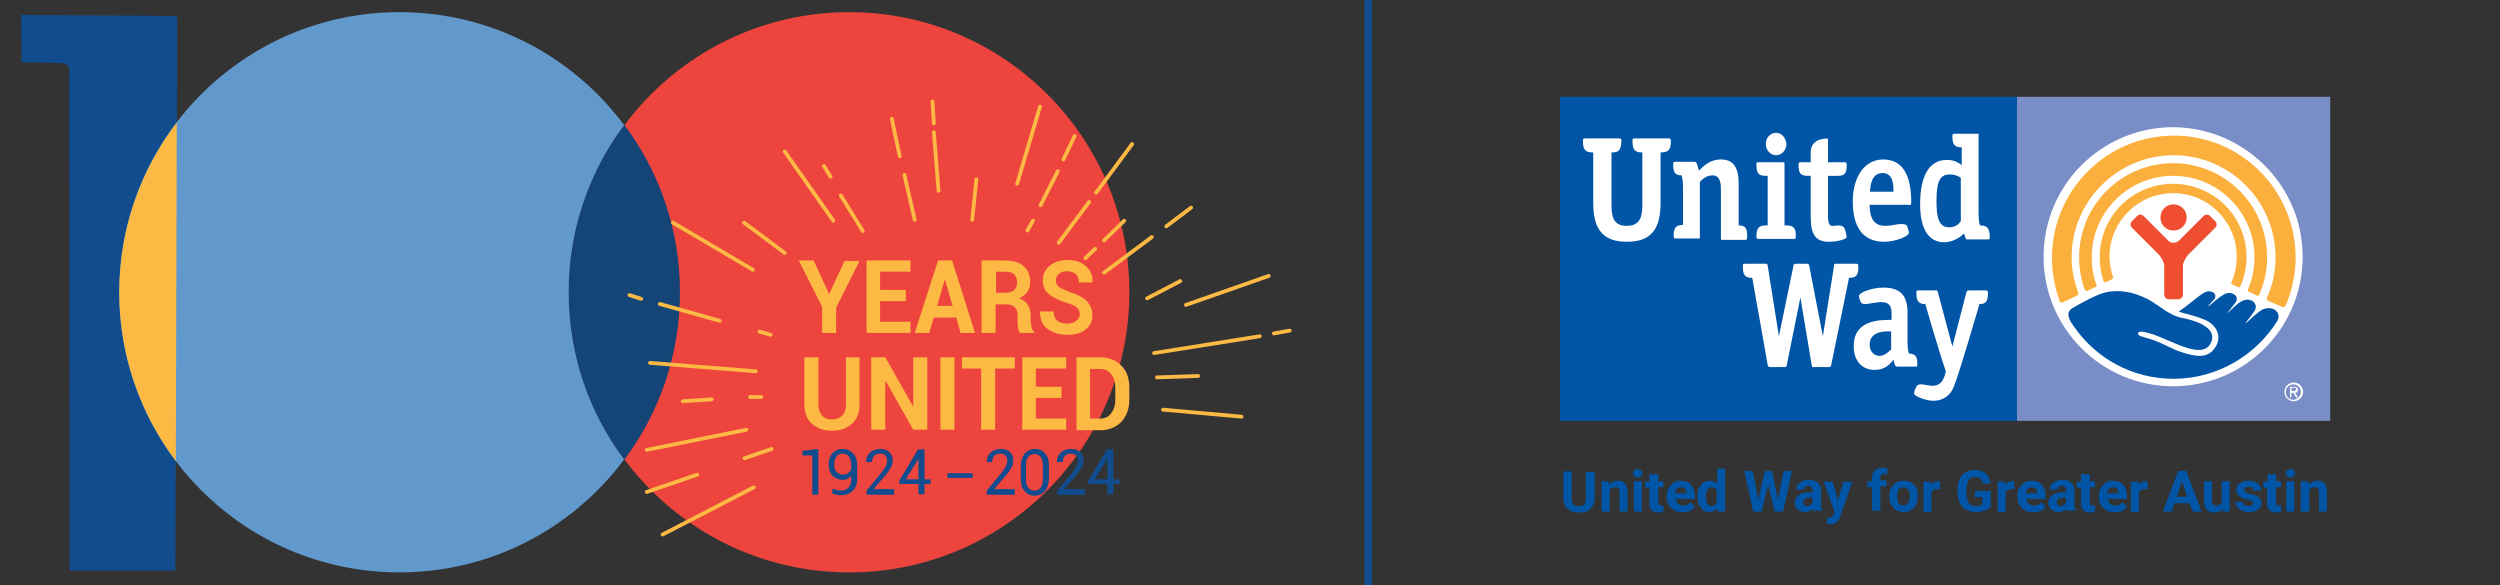 <?xml version="1.0" encoding="UTF-8"?>
<!-- Generator: Adobe Illustrator 28.1.0, SVG Export Plug-In . SVG Version: 6.00 Build 0)  -->
<svg xmlns="http://www.w3.org/2000/svg" xmlns:xlink="http://www.w3.org/1999/xlink" version="1.1" id="Layer_1" x="0px" y="0px" viewBox="0 0 534.6 125.2" style="enable-background:new 0 0 534.6 125.2;" xml:space="preserve">
<rect x="0" y="0" width="534.6" height="125.2" fill="#333333" stroke="none"/>
<style type="text/css">
	.st0{fill:none;stroke:#114C8F;stroke-width:1.633;stroke-linecap:round;stroke-miterlimit:10;}
	.st1{fill:none;}
	.st2{fill:#798DC6;}
	.st3{fill:#0055A6;}
	.st4{fill:#FFFFFF;}
	.st5{fill:#FBB03D;}
	.st6{fill:#EF4E31;}
	.st7{fill:#114C8F;}
	.st8{fill:#6199CC;}
	.st9{fill:#FCB944;}
	.st10{fill:#ED443E;}
	.st11{fill:#154577;}
	.st12{fill:none;stroke:#FCB944;stroke-width:0.817;stroke-linecap:round;stroke-miterlimit:10;}
</style>
<line class="st0" x1="292.6" y1="-1.6" x2="292.6" y2="126.3"></line>
<g>
	<rect x="324.9" y="12" class="st1" width="182" height="86.7"></rect>
	<rect x="431.3" y="20.7" class="st2" width="67" height="69.3"></rect>
	<rect x="333.6" y="20.7" class="st3" width="97.7" height="69.3"></rect>
	<path class="st4" d="M492.4,54.9c0,15.3-12.4,27.7-27.7,27.7c-15.3,0-27.7-12.4-27.7-27.7c0-15.3,12.4-27.7,27.7-27.7   C480,27.3,492.4,39.7,492.4,54.9"></path>
	<path class="st5" d="M450.4,60.3c0.3-0.1,0.9-0.4,1.2-0.6c0.3-0.2,0.3-0.3,0.2-0.6c-0.4-1.3-0.7-2.7-0.7-4.2   c0-7.5,6.1-13.6,13.6-13.6c7.5,0,13.6,6.1,13.6,13.6c0,1.9-0.4,3.8-1.1,5.4c-0.1,0.1-0.1,0.4,0.1,0.5c0.2,0.1,1,0.5,1.3,0.6   c0.2,0.1,0.4,0,0.5-0.2c0.8-1.9,1.3-4,1.3-6.2c0-8.7-7-15.7-15.7-15.7c-8.7,0-15.7,7-15.7,15.7c0,1.8,0.3,3.5,0.8,5.1   C450,60.3,450.1,60.5,450.4,60.3"></path>
	<path class="st5" d="M446.4,62.2c0.3-0.2,1.4-0.7,1.7-0.8c0.3-0.1,0.2-0.4,0.2-0.5c-0.7-1.8-1-3.8-1-5.9c0-9.6,7.8-17.4,17.4-17.4   c9.6,0,17.4,7.8,17.4,17.4c0,2.5-0.5,4.8-1.4,6.9c0,0.1-0.1,0.4,0.2,0.5c0.3,0.1,1.5,0.7,1.7,0.8c0.2,0.1,0.4,0.1,0.5-0.2   c1.1-2.4,1.7-5.1,1.7-8c0-11.1-9-20.1-20.1-20.1c-11.1,0-20.1,9-20.1,20.1c0,2.4,0.4,4.8,1.2,6.9C446,62.1,446.1,62.3,446.4,62.2"></path>
	<path class="st5" d="M441,64.7c0.4-0.2,2.7-1.3,3.2-1.5c0.4-0.2,0.2-0.5,0.2-0.7c-0.9-2.4-1.4-4.9-1.4-7.5c0-12,9.8-21.8,21.8-21.8   c12,0,21.8,9.8,21.8,21.8c0,3-0.6,5.9-1.8,8.6c-0.1,0.2-0.2,0.5,0.2,0.7c0.4,0.2,2.7,1.2,3,1.3c0.3,0.2,0.5,0.1,0.8-0.3   c1.3-3.1,2.1-6.6,2.1-10.2c0-14.4-11.7-26.1-26-26.1c-14.4,0-26.1,11.7-26.1,26.1c0,3.3,0.6,6.5,1.7,9.4   C440.5,64.5,440.6,64.8,441,64.7"></path>
	<path class="st6" d="M464.8,49.3c1.5,0,2.8-1.2,2.8-2.8c0-1.6-1.3-2.8-2.8-2.8c-1.6,0-2.8,1.2-2.8,2.8   C462,48.1,463.2,49.3,464.8,49.3"></path>
	<path class="st6" d="M465.8,64c0.5,0,1-0.4,1-1v-6.1c0-0.8,0.6-1.8,1.1-2.4l5.8-5.8c0.4-0.4,0.4-1,0-1.4l-1.1-1.1   c-0.4-0.4-1-0.4-1.4,0l-5.2,5.2c-0.4,0.3-0.6,0.5-1.2,0.5c-0.7,0-0.9-0.2-1.2-0.5l-5.2-5.2c-0.4-0.4-1-0.4-1.4,0l-1.1,1.1   c-0.4,0.4-0.4,1,0,1.4l5.8,5.8c0.5,0.6,1.1,1.6,1.1,2.4V63c0,0.5,0.4,1,1,1H465.8z"></path>
	<path class="st3" d="M484,66.1c-1,0.4-2.8,2.2-3.6,2.9l-0.2,0c0.3-0.3,1.5-1.9,1.9-2.5c1-1.6-0.9-3.2-2.9-2   c-0.8,0.4-2.1,1.8-2.7,2.3l-0.2,0.1c0.3-0.3,1.4-1.8,1.8-2.3c0.9-1.3-1-2.6-2.6-1.6c-1.2,0.7-2.1,1.6-3.1,2.4l-0.2,0   c0.3-0.3,0.9-1,1.2-1.3c1-1.1-0.4-2.3-1.9-1.6c-1.4,0.7-3.4,2.7-5.6,4.1c1,0.5,2.8,0.6,5.6,1.8c2.8,1.2,3.8,4,1.9,6.3   c-1.7,2.1-4.3,1.4-6.6,0.7c-2.6-0.8-3.5-1.7-6.7-2.8c-2.1-0.7-2.9-0.7-2.9-1.3c0-0.7,1.8-0.3,3.5,0.3c4.6,1.7,10.7,5.5,12.2,1.4   c1.2-3.2-4.1-4.6-6.2-5c-2.8-0.5-4.8-2.6-7.2-3.9c-3.7-2-6.6-2-8.7-1.7c-2.3,0.4-5.5,2.3-7.5,3.4c-1.4,0.8-1.3,2,0.1,3.9   C448.2,76.7,456,81,464.8,81c9.3,0,17.6-5,22.2-12.4C487.9,67,486.3,65.3,484,66.1"></path>
	<path class="st4" d="M409.3,84.1c0,0.7,2.7,1.6,4.1,1.6c1.4,0,3.4-0.5,4.4-3c1.1-2.6,5.5-17.7,5.5-17.7l0.5,0   c1-0.2,1.3-0.8,1.3-2.3c0-0.5-0.1-0.6-0.5-0.6h-3.6c-0.3,0-0.4,0.1-0.5,0.4l-3,11.6l-3.1-11.6c-0.1-0.4-0.1-0.4-0.5-0.4h-3.6   c-0.4,0-0.5,0-0.5,0.6c0,1.5,0.4,2.1,1.4,2.3l0.5,0c0,0,2.9,10.1,4.4,14.4l-0.2,0.8c-0.5,1.6-1.3,2.3-2.7,2.3   c-0.3,0-2.1-0.3-2.1-0.3c-1-0.1-1.3,0.3-1.4,0.7C409.4,83.4,409.3,84,409.3,84.1"></path>
	<path class="st4" d="M396.9,56.4h-4.3c-0.4,0-0.4,0-0.4,0.4l-2.4,15.1l-2.9-15c-0.1-0.4-0.1-0.5-0.6-0.5h-2c-0.7,0-0.8,0.1-0.8,0.5   l-3.1,15L378,56.8c-0.1-0.4-0.1-0.4-0.4-0.4h-4.4c-0.5,0-0.5,0-0.5,0.6c0,1.7,0.4,2.3,1.6,2.4l0.4,0L378,78   c0.1,0.4,0.2,0.5,0.6,0.5h2.9c0.5,0,0.5,0,0.6-0.5l2.9-14.4l2.4,14.4c0.1,0.5,0.1,0.5,0.6,0.5h3c0.4,0,0.5-0.1,0.6-0.5l3.8-18.6   l0.4,0c1.2-0.1,1.6-0.7,1.6-2.4C397.4,56.5,397.3,56.4,396.9,56.4"></path>
	<path class="st4" d="M404.3,74.8c-0.4,0.4-1.3,1.3-2.4,1.3c-1.2,0-2.1-1-2.1-2.4c0-3,3.6-2.9,4.6-2.8V74.8z M408.2,75.6   c-0.2-0.6-0.3-1.5-0.3-3v-5.8c0-3.7-1.6-5.3-5.2-5.3c-2.5,0-5.2,1.1-5.2,1.8c0,0.1,0.1,0.6,0.3,1.1c0.1,0.2,0.2,0.7,1.3,0.6   c0.4,0,2.3-0.4,3.1-0.4c2.1,0,2.3,1.2,2.3,2.6v1.2c-2.6,0-8.1,0-8.1,5.6c0,3.1,1.7,5.1,4.5,5.1c2.1,0,3.2-1.2,3.8-1.9l0.2-0.3   l0.1,0.4c0.1,0.7,0.3,1.1,0.8,1.1h3.7c0.5,0,0.5,0,0.5-0.6C410,76.2,409.6,75.7,408.2,75.6"></path>
	<path class="st4" d="M382,48.2l-0.4,0V35.1c0-0.3,0-0.4-0.3-0.4h-5.2c-0.5,0-0.5,0-0.5,0.6c0,1.8,0.5,2.3,2,2.3h0.4v10.6l-0.4,0   c-1.5,0-2,0.6-2,2.3c0,0.5,0.1,0.6,0.5,0.6h7.4c0.4,0,0.5,0,0.5-0.6C384.1,48.8,383.5,48.2,382,48.2"></path>
	<path class="st4" d="M379.8,28.4c-1.2,0-2.2,1-2.2,2.4c0,1.3,1,2.4,2.2,2.4c1.2,0,2.2-1.1,2.2-2.4C381.9,29.5,381,28.4,379.8,28.4"></path>
	<path class="st4" d="M355.1,32.6L355.1,32.6c1.7,0,2.2-0.6,2.2-2.4c0-0.5-0.1-0.6-0.5-0.6h-7.2c-0.4,0-0.5,0.1-0.5,0.3l0,0.3   c0,1.8,0.5,2.4,2,2.4h0.1v10.8c0,2.1,0,4.9-3.3,4.9c-3.1,0-3.3-2.2-3.3-4.9V32.6h0.1c1.5,0,2-0.6,2-2.4l0-0.3   c0-0.2-0.1-0.3-0.5-0.3h-7.2c-0.5,0-0.5,0.1-0.5,0.6c0,1.8,0.5,2.4,2.1,2.4h0.1v10.8c0,5.8,2.2,8.3,7.2,8.3c5,0,7.2-2.5,7.2-8.3   V32.6z"></path>
	<path class="st4" d="M371.8,48.2v-8.9c0-3.6-1.2-5.2-3.8-5.2c-2.4,0-3.7,1.4-4.7,2.4c-0.1-0.4-0.2-0.7-0.2-0.7   c-0.2-0.7-0.3-1.2-0.8-1.2h-4c-0.4,0-0.5,0-0.5,0.6c0,1.7,0.4,2.3,1.8,2.3c0.2,0.7,0.3,1.3,0.3,3v7.6c-1.5,0-2,0.6-2,2.3   c0,0.5,0.1,0.6,0.5,0.6h4.8c0.3,0,0.3,0,0.3-0.4V38.9c0.4-0.5,1.4-1.4,2.7-1.4c1.8,0,1.8,2.1,1.8,3v10.4c0,0.3,0,0.4,0.3,0.4h4.8   c0.4,0,0.5,0,0.5-0.6C373.7,48.8,373.2,48.2,371.8,48.2"></path>
	<path class="st4" d="M391,51.7c2.1,0,3.9-0.6,3.9-1c0-0.1-0.1-0.7-0.2-1c-0.3-1.2-0.4-1.7-2.7-1.4c-0.3,0-0.5,0-0.7-0.2   c-0.4-0.4-0.4-1.4-0.4-2.2v-8.3h2c1.6,0,2-0.5,2-2.3c0-0.5-0.1-0.6-0.5-0.6h-3.5v-4.6c0-0.4,0-0.5-0.2-0.5c-0.2,0-0.9,0.1-1.3,0.2   c-1,0.2-2.2,1-2.2,2.8v2.1h-2.1c-0.4,0-0.5,0-0.5,0.6c0,1.8,0.5,2.3,2,2.3h0.6v7.7C387.2,48.5,387.2,51.7,391,51.7"></path>
	<path class="st4" d="M399.9,41l0-0.3c0.1-1.1,0.3-3.7,2.7-3.7c2.3,0,2.3,2.7,2.3,4H399.9z M408.7,43.2c0-6-2-9.1-6-9.1   c-3.9,0-6.5,3.6-6.5,9c0,7.1,3.6,8.6,6.7,8.6c2.5,0,5.3-1.2,5.3-1.9c0-0.1-0.1-0.7-0.3-1.2c-0.1-0.4-0.3-0.7-1.4-0.7   c-0.8,0-2.1,0.4-3.3,0.4c-2.3,0-3.4-1.4-3.4-4.5h8.3C408.6,43.9,408.7,43.8,408.7,43.2"></path>
	<path class="st4" d="M416.8,48.6c-2.2,0-2.7-2-2.7-5.6c0-3.7,0.5-5.7,2.8-5.7c0.9,0,1.6,0.2,2.4,0.7v9.3   C418.9,47.9,418.2,48.6,416.8,48.6 M423.4,48.2c-0.2-0.6-0.3-1.3-0.3-2.9V28.9c0-0.3,0-0.3-0.3-0.3h-4.8c-0.4,0-0.5,0-0.5,0.6   c0,1.7,0.5,2.3,1.9,2.3h0.1v3.8l-0.3-0.2c-0.6-0.4-1.3-0.9-2.9-0.9c-3.7,0-5.7,3.3-5.7,9.5c0,5.2,1.8,8.1,5.1,8.1   c2.6,0,4.3-1.9,4.3-1.9l0.2,0.7c0.2,0.6,0.2,0.6,0.6,0.6h4.2c0.4,0,0.5,0,0.5-0.6C425.4,48.8,425,48.2,423.4,48.2"></path>
	<path class="st4" d="M490,83.6h0.4c0.4,0,0.6-0.1,0.6-0.4c0-0.2-0.1-0.3-0.5-0.3H490V83.6z M490,85h-0.3v-2.3h0.9   c0.5,0,0.8,0.2,0.8,0.7c0,0.4-0.3,0.6-0.6,0.6l0.6,1H491l-0.6-1H490V85z M492,83.8c0-0.9-0.7-1.6-1.6-1.6c-0.9,0-1.6,0.7-1.6,1.6   c0,1,0.7,1.7,1.6,1.7C491.3,85.4,492,84.7,492,83.8 M488.5,83.8c0-1.1,0.9-2,2-2c1.1,0,2,0.9,2,2c0,1.1-0.9,2-2,2   C489.4,85.8,488.5,84.9,488.5,83.8"></path>
</g>
<g>
	<g>
		<path class="st3" d="M341,100.7v5.8c0,1-0.3,1.7-0.9,2.3c-0.6,0.6-1.4,0.8-2.5,0.8c-1,0-1.8-0.3-2.4-0.8c-0.6-0.5-0.9-1.3-0.9-2.2    v-5.8h1.8v5.8c0,0.6,0.1,1,0.4,1.3c0.3,0.3,0.7,0.4,1.1,0.4c1,0,1.5-0.5,1.5-1.6v-5.8H341z"></path>
		<path class="st3" d="M344,102.9l0.1,0.8c0.5-0.6,1.1-0.9,1.9-0.9c0.7,0,1.2,0.2,1.5,0.6s0.5,1,0.5,1.8v4.2h-1.7v-4.2    c0-0.4-0.1-0.6-0.2-0.8s-0.4-0.2-0.8-0.2c-0.5,0-0.9,0.2-1.1,0.6v4.6h-1.7v-6.5H344z"></path>
		<path class="st3" d="M349.2,101.2c0-0.3,0.1-0.5,0.3-0.6s0.4-0.3,0.7-0.3c0.3,0,0.5,0.1,0.7,0.3c0.2,0.2,0.3,0.4,0.3,0.6    c0,0.3-0.1,0.5-0.3,0.6c-0.2,0.2-0.4,0.3-0.7,0.3s-0.5-0.1-0.7-0.3S349.2,101.5,349.2,101.2z M351.1,109.4h-1.7v-6.5h1.7V109.4z"></path>
		<path class="st3" d="M354.6,101.3v1.6h1.1v1.3h-1.1v3.2c0,0.2,0,0.4,0.1,0.5c0.1,0.1,0.3,0.2,0.5,0.2c0.2,0,0.4,0,0.5,0v1.3    c-0.3,0.1-0.7,0.2-1.1,0.2c-1.2,0-1.8-0.6-1.9-1.8v-3.5h-0.9v-1.3h0.9v-1.6H354.6z"></path>
		<path class="st3" d="M359.6,109.5c-1,0-1.7-0.3-2.3-0.9s-0.9-1.4-0.9-2.3v-0.2c0-0.7,0.1-1.2,0.4-1.7c0.3-0.5,0.6-0.9,1.1-1.2    c0.5-0.3,1-0.4,1.6-0.4c0.9,0,1.6,0.3,2.1,0.8c0.5,0.6,0.8,1.4,0.8,2.4v0.7h-4.1c0.1,0.4,0.2,0.8,0.5,1s0.6,0.4,1.1,0.4    c0.7,0,1.2-0.2,1.6-0.7l0.9,1c-0.3,0.4-0.6,0.7-1.1,0.9S360.2,109.5,359.6,109.5z M359.4,104.2c-0.3,0-0.6,0.1-0.8,0.3    s-0.4,0.6-0.4,1h2.4v-0.1c0-0.4-0.1-0.7-0.3-0.9S359.8,104.2,359.4,104.2z"></path>
		<path class="st3" d="M363,106.1c0-1,0.2-1.8,0.7-2.4c0.5-0.6,1.1-0.9,1.9-0.9c0.6,0,1.2,0.2,1.6,0.7v-3.3h1.7v9.2h-1.6l-0.1-0.7    c-0.4,0.5-1,0.8-1.7,0.8c-0.8,0-1.4-0.3-1.8-0.9C363.3,108,363,107.2,363,106.1z M364.8,106.3c0,0.6,0.1,1.1,0.3,1.4    c0.2,0.3,0.5,0.5,0.9,0.5c0.5,0,0.9-0.2,1.1-0.7v-2.6c-0.2-0.5-0.6-0.7-1.1-0.7C365.2,104.2,364.8,104.9,364.8,106.3z"></path>
		<path class="st3" d="M380.2,106.9l1.2-6.2h1.8l-1.9,8.7h-1.8l-1.4-5.8l-1.4,5.8h-1.8l-1.9-8.7h1.8l1.2,6.2l1.4-6.2h1.5    L380.2,106.9z"></path>
		<path class="st3" d="M387.8,109.4c-0.1-0.2-0.1-0.3-0.2-0.6c-0.4,0.5-1,0.7-1.6,0.7c-0.6,0-1.2-0.2-1.6-0.6s-0.6-0.8-0.6-1.4    c0-0.7,0.3-1.2,0.8-1.6c0.5-0.4,1.2-0.6,2.2-0.6h0.8v-0.4c0-0.3-0.1-0.5-0.2-0.7c-0.2-0.2-0.4-0.3-0.7-0.3c-0.3,0-0.5,0.1-0.7,0.2    c-0.2,0.1-0.2,0.3-0.2,0.6h-1.7c0-0.4,0.1-0.7,0.3-1c0.2-0.3,0.6-0.6,1-0.8c0.4-0.2,0.9-0.3,1.4-0.3c0.8,0,1.4,0.2,1.9,0.6    s0.7,1,0.7,1.7v2.8c0,0.6,0.1,1.1,0.3,1.4v0.1H387.8z M386.4,108.2c0.3,0,0.5-0.1,0.7-0.2c0.2-0.1,0.4-0.3,0.5-0.5v-1.1h-0.6    c-0.9,0-1.3,0.3-1.4,0.9l0,0.1c0,0.2,0.1,0.4,0.2,0.5C385.9,108.1,386.1,108.2,386.4,108.2z"></path>
		<path class="st3" d="M393,107l1.2-4h1.9l-2.6,7.5l-0.1,0.3c-0.4,0.8-1,1.3-1.9,1.3c-0.3,0-0.5,0-0.8-0.1v-1.3l0.3,0    c0.3,0,0.6,0,0.7-0.2c0.2-0.1,0.3-0.3,0.4-0.5l0.2-0.5l-2.3-6.5h1.9L393,107z"></path>
		<path class="st3" d="M400.3,109.4v-5.2h-1v-1.3h1v-0.6c0-0.7,0.2-1.3,0.6-1.7s1-0.6,1.8-0.6c0.2,0,0.5,0,0.9,0.1l0,1.3    c-0.1,0-0.3-0.1-0.5-0.1c-0.7,0-1,0.3-1,0.9v0.5h1.3v1.3h-1.3v5.2H400.3z"></path>
		<path class="st3" d="M404,106.1c0-0.6,0.1-1.2,0.4-1.7c0.2-0.5,0.6-0.9,1.1-1.2c0.5-0.3,1-0.4,1.6-0.4c0.9,0,1.6,0.3,2.1,0.8    c0.6,0.5,0.9,1.3,0.9,2.2l0,0.4c0,1-0.3,1.8-0.8,2.4c-0.6,0.6-1.3,0.9-2.2,0.9c-0.9,0-1.7-0.3-2.2-0.9    C404.3,108,404,107.2,404,106.1L404,106.1z M405.7,106.2c0,0.6,0.1,1.1,0.3,1.4c0.2,0.3,0.6,0.5,1,0.5c0.4,0,0.7-0.2,1-0.5    c0.2-0.3,0.4-0.8,0.4-1.5c0-0.6-0.1-1.1-0.4-1.4c-0.2-0.3-0.6-0.5-1-0.5c-0.4,0-0.8,0.2-1,0.5C405.8,105,405.7,105.5,405.7,106.2z    "></path>
		<path class="st3" d="M414.9,104.6c-0.2,0-0.4,0-0.6,0c-0.7,0-1.1,0.2-1.3,0.7v4.2h-1.7v-6.5h1.6l0,0.8c0.3-0.6,0.8-0.9,1.4-0.9    c0.2,0,0.4,0,0.5,0.1L414.9,104.6z"></path>
		<path class="st3" d="M425.8,108.3c-0.3,0.4-0.8,0.7-1.4,0.9c-0.6,0.2-1.2,0.3-2,0.3c-0.8,0-1.4-0.2-2-0.5s-1-0.8-1.3-1.4    c-0.3-0.6-0.5-1.4-0.5-2.2v-0.6c0-0.9,0.1-1.6,0.4-2.3c0.3-0.6,0.7-1.1,1.3-1.5c0.6-0.3,1.2-0.5,1.9-0.5c1,0,1.8,0.2,2.4,0.7    s0.9,1.2,1,2.2H424c-0.1-0.5-0.3-0.9-0.5-1.1c-0.3-0.2-0.7-0.3-1.1-0.3c-0.6,0-1.1,0.2-1.4,0.7c-0.3,0.5-0.5,1.1-0.5,2.1v0.6    c0,0.9,0.2,1.6,0.5,2.1c0.3,0.5,0.9,0.7,1.5,0.7c0.7,0,1.2-0.1,1.4-0.4v-1.5h-1.6v-1.3h3.4V108.3z"></path>
		<path class="st3" d="M430.8,104.6c-0.2,0-0.4,0-0.6,0c-0.7,0-1.1,0.2-1.3,0.7v4.2h-1.7v-6.5h1.6l0,0.8c0.3-0.6,0.8-0.9,1.4-0.9    c0.2,0,0.4,0,0.5,0.1L430.8,104.6z"></path>
		<path class="st3" d="M434.6,109.5c-1,0-1.7-0.3-2.3-0.9s-0.9-1.4-0.9-2.3v-0.2c0-0.7,0.1-1.2,0.4-1.7c0.3-0.5,0.6-0.9,1.1-1.2    c0.5-0.3,1-0.4,1.6-0.4c0.9,0,1.6,0.3,2.1,0.8c0.5,0.6,0.8,1.4,0.8,2.4v0.7h-4.1c0.1,0.4,0.2,0.8,0.5,1s0.6,0.4,1.1,0.4    c0.7,0,1.2-0.2,1.6-0.7l0.9,1c-0.3,0.4-0.6,0.7-1.1,0.9S435.1,109.5,434.6,109.5z M434.4,104.2c-0.3,0-0.6,0.1-0.8,0.3    s-0.4,0.6-0.4,1h2.4v-0.1c0-0.4-0.1-0.7-0.3-0.9S434.8,104.2,434.4,104.2z"></path>
		<path class="st3" d="M442,109.4c-0.1-0.2-0.1-0.3-0.2-0.6c-0.4,0.5-1,0.7-1.6,0.7c-0.6,0-1.2-0.2-1.6-0.6s-0.6-0.8-0.6-1.4    c0-0.7,0.3-1.2,0.8-1.6c0.5-0.4,1.2-0.6,2.2-0.6h0.8v-0.4c0-0.3-0.1-0.5-0.2-0.7c-0.2-0.2-0.4-0.3-0.7-0.3c-0.3,0-0.5,0.1-0.7,0.2    c-0.2,0.1-0.2,0.3-0.2,0.6h-1.7c0-0.4,0.1-0.7,0.3-1c0.2-0.3,0.6-0.6,1-0.8c0.4-0.2,0.9-0.3,1.4-0.3c0.8,0,1.4,0.2,1.9,0.6    s0.7,1,0.7,1.7v2.8c0,0.6,0.1,1.1,0.3,1.4v0.1H442z M440.6,108.2c0.3,0,0.5-0.1,0.7-0.2c0.2-0.1,0.4-0.3,0.5-0.5v-1.1h-0.6    c-0.9,0-1.3,0.3-1.4,0.9l0,0.1c0,0.2,0.1,0.4,0.2,0.5C440.1,108.1,440.3,108.2,440.6,108.2z"></path>
		<path class="st3" d="M446.9,101.3v1.6h1.1v1.3h-1.1v3.2c0,0.2,0,0.4,0.1,0.5c0.1,0.1,0.3,0.2,0.5,0.2c0.2,0,0.4,0,0.5,0v1.3    c-0.3,0.1-0.7,0.2-1.1,0.2c-1.2,0-1.8-0.6-1.9-1.8v-3.5h-0.9v-1.3h0.9v-1.6H446.9z"></path>
		<path class="st3" d="M452,109.5c-1,0-1.7-0.3-2.3-0.9s-0.9-1.4-0.9-2.3v-0.2c0-0.7,0.1-1.2,0.4-1.7c0.3-0.5,0.6-0.9,1.1-1.2    c0.5-0.3,1-0.4,1.6-0.4c0.9,0,1.6,0.3,2.1,0.8c0.5,0.6,0.8,1.4,0.8,2.4v0.7h-4.1c0.1,0.4,0.2,0.8,0.5,1s0.6,0.4,1.1,0.4    c0.7,0,1.2-0.2,1.6-0.7l0.9,1c-0.3,0.4-0.6,0.7-1.1,0.9S452.5,109.5,452,109.5z M451.8,104.2c-0.3,0-0.6,0.1-0.8,0.3    s-0.4,0.6-0.4,1h2.4v-0.1c0-0.4-0.1-0.7-0.3-0.9S452.1,104.2,451.8,104.2z"></path>
		<path class="st3" d="M459.3,104.6c-0.2,0-0.4,0-0.6,0c-0.7,0-1.1,0.2-1.3,0.7v4.2h-1.7v-6.5h1.6l0,0.8c0.3-0.6,0.8-0.9,1.4-0.9    c0.2,0,0.4,0,0.5,0.1L459.3,104.6z"></path>
		<path class="st3" d="M468.2,107.6h-3.2l-0.6,1.8h-1.9l3.3-8.7h1.7l3.3,8.7h-1.9L468.2,107.6z M465.5,106.2h2.2l-1.1-3.3    L465.5,106.2z"></path>
		<path class="st3" d="M475.3,108.8c-0.4,0.5-1,0.8-1.8,0.8c-0.7,0-1.2-0.2-1.6-0.6c-0.4-0.4-0.6-1-0.6-1.8v-4.3h1.7v4.2    c0,0.7,0.3,1,0.9,1c0.6,0,1-0.2,1.2-0.6v-4.6h1.7v6.5h-1.6L475.3,108.8z"></path>
		<path class="st3" d="M481.8,107.6c0-0.2-0.1-0.4-0.3-0.5s-0.5-0.2-1-0.3c-1.5-0.3-2.3-1-2.3-2c0-0.6,0.2-1.1,0.7-1.4    c0.5-0.4,1.1-0.6,1.9-0.6c0.8,0,1.5,0.2,2,0.6c0.5,0.4,0.7,0.9,0.7,1.5h-1.7c0-0.2-0.1-0.5-0.2-0.6c-0.2-0.2-0.4-0.2-0.8-0.2    c-0.3,0-0.5,0.1-0.7,0.2s-0.2,0.3-0.2,0.5c0,0.2,0.1,0.3,0.3,0.5c0.2,0.1,0.5,0.2,0.9,0.3c0.4,0.1,0.8,0.2,1.1,0.3    c0.9,0.3,1.4,0.9,1.4,1.7c0,0.6-0.3,1.1-0.8,1.4c-0.5,0.4-1.2,0.5-2,0.5c-0.5,0-1-0.1-1.4-0.3s-0.8-0.5-1-0.8    c-0.2-0.3-0.4-0.7-0.4-1.1h1.6c0,0.3,0.1,0.5,0.3,0.7s0.5,0.2,0.9,0.2c0.3,0,0.6-0.1,0.8-0.2S481.8,107.8,481.8,107.6z"></path>
		<path class="st3" d="M486.7,101.3v1.6h1.1v1.3h-1.1v3.2c0,0.2,0,0.4,0.1,0.5c0.1,0.1,0.3,0.2,0.5,0.2c0.2,0,0.4,0,0.5,0v1.3    c-0.3,0.1-0.7,0.2-1.1,0.2c-1.2,0-1.8-0.6-1.9-1.8v-3.5H484v-1.3h0.9v-1.6H486.7z"></path>
		<path class="st3" d="M488.8,101.2c0-0.3,0.1-0.5,0.3-0.6s0.4-0.3,0.7-0.3c0.3,0,0.5,0.1,0.7,0.3c0.2,0.2,0.3,0.4,0.3,0.6    c0,0.3-0.1,0.5-0.3,0.6c-0.2,0.2-0.4,0.3-0.7,0.3s-0.5-0.1-0.7-0.3S488.8,101.5,488.8,101.2z M490.6,109.4h-1.7v-6.5h1.7V109.4z"></path>
		<path class="st3" d="M493.6,102.9l0.1,0.8c0.5-0.6,1.1-0.9,1.9-0.9c0.7,0,1.2,0.2,1.5,0.6s0.5,1,0.5,1.8v4.2h-1.7v-4.2    c0-0.4-0.1-0.6-0.2-0.8s-0.4-0.2-0.8-0.2c-0.5,0-0.9,0.2-1.1,0.6v4.6H492v-6.5H493.6z"></path>
	</g>
	<rect x="324.9" y="93.8" class="st1" width="182" height="21.7"></rect>
</g>
<g>
	<path class="st7" d="M37.3,3.4L4.5,3.2l0.1,10.1l8.8,0.2c0.8,0,1.4,0.7,1.4,1.5l0.1,107l22.6,0l0.4-118C37.8,3.6,37.6,3.4,37.3,3.4   z"></path>
	<circle class="st8" cx="85.4" cy="62.5" r="59.9"></circle>
	<path class="st9" d="M25.5,62.5c0,13.5,4.5,26,12.1,36.1l0.2-72.4C30.1,36.3,25.5,48.9,25.5,62.5z"></path>
	<circle class="st10" cx="181.6" cy="62.5" r="59.9"></circle>
	<path class="st11" d="M133.5,26.7c-7.5,10-11.9,22.4-11.9,35.8s4.4,25.8,11.9,35.8c7.5-10,11.9-22.4,11.9-35.8S141,36.7,133.5,26.7   z"></path>
	<line class="st12" x1="141.7" y1="114.3" x2="161.2" y2="104.2"></line>
	<line class="st12" x1="138.3" y1="105.2" x2="149.1" y2="101.5"></line>
	<line class="st12" x1="159.2" y1="98" x2="165" y2="96"></line>
	<line class="st12" x1="138.3" y1="96.2" x2="159.6" y2="91.9"></line>
	<line class="st12" x1="146" y1="85.8" x2="152.2" y2="85.4"></line>
	<line class="st12" x1="160.4" y1="84.9" x2="162.8" y2="84.9"></line>
	<line class="st12" x1="139" y1="77.6" x2="161.6" y2="79.4"></line>
	<line class="st12" x1="134.6" y1="63.1" x2="137.1" y2="63.9"></line>
	<line class="st12" x1="141.1" y1="65" x2="153.9" y2="68.6"></line>
	<line class="st12" x1="162.4" y1="70.9" x2="164.8" y2="71.6"></line>
	<line class="st12" x1="143.9" y1="47.6" x2="161" y2="57.7"></line>
	<line class="st12" x1="159.1" y1="47.6" x2="167.8" y2="54.1"></line>
	<line class="st12" x1="167.8" y1="32.4" x2="178.2" y2="47.2"></line>
	<line class="st12" x1="176.2" y1="35.5" x2="177.6" y2="37.8"></line>
	<line class="st12" x1="179.8" y1="41.8" x2="184.5" y2="49.4"></line>
	<line class="st12" x1="193.4" y1="37.4" x2="195.6" y2="47"></line>
	<line class="st12" x1="190.7" y1="25.4" x2="192.4" y2="33.4"></line>
	<line class="st12" x1="199.4" y1="21.7" x2="199.7" y2="26.4"></line>
	<line class="st12" x1="199.7" y1="28.3" x2="200.7" y2="40.8"></line>
	<line class="st12" x1="208.8" y1="38.3" x2="207.9" y2="47"></line>
	<line class="st12" x1="222.4" y1="22.8" x2="217.5" y2="39.3"></line>
	<line class="st12" x1="229.8" y1="29.1" x2="227.4" y2="34.1"></line>
	<line class="st12" x1="226.2" y1="36.6" x2="222.5" y2="43.9"></line>
	<line class="st12" x1="220.9" y1="47.2" x2="219.7" y2="49.3"></line>
	<line class="st12" x1="242.1" y1="30.8" x2="234.4" y2="41.2"></line>
	<line class="st12" x1="232.9" y1="43.2" x2="226.4" y2="51.9"></line>
	<line class="st12" x1="240.4" y1="47.2" x2="236.1" y2="51.4"></line>
	<line class="st12" x1="234.2" y1="53.2" x2="232.1" y2="55.2"></line>
	<line class="st12" x1="254.7" y1="44.4" x2="249.4" y2="48.4"></line>
	<line class="st12" x1="246.3" y1="50.7" x2="236.1" y2="58.3"></line>
	<line class="st12" x1="252.4" y1="60.1" x2="245.3" y2="63.8"></line>
	<line class="st12" x1="253.6" y1="65.2" x2="271.3" y2="59"></line>
	<line class="st12" x1="269.4" y1="71.9" x2="246.8" y2="75.5"></line>
	<line class="st12" x1="247.4" y1="80.7" x2="256.2" y2="80.4"></line>
	<line class="st12" x1="248.7" y1="87.6" x2="265.5" y2="89.1"></line>
	<line class="st12" x1="272.4" y1="71.3" x2="275.8" y2="70.7"></line>
	<g>
		<g>
			<path class="st9" d="M177.3,62.9L177.3,62.9l3.3-7.1h3.2l-5,10v5.4h-3v-5.6l-5-9.9h3.2L177.3,62.9z"></path>
			<path class="st9" d="M193.7,64.4h-5.5v4.4h6.5v2.4h-9.4V55.7h9.4v2.4h-6.5V62h5.5V64.4z"></path>
			<path class="st9" d="M204.5,67.9h-4.8l-1,3.3h-3.1l5-15.5h3l4.9,15.5h-3.1L204.5,67.9z M200.4,65.4h3.3l-1.6-5.5h-0.1L200.4,65.4     z"></path>
			<path class="st9" d="M212.9,65v6.2h-3V55.7h5.1c1.7,0,3,0.4,3.9,1.2c0.9,0.8,1.4,1.9,1.4,3.4c0,0.8-0.2,1.5-0.6,2.1     c-0.4,0.6-1,1-1.8,1.4c0.9,0.3,1.5,0.7,1.9,1.4c0.4,0.6,0.6,1.4,0.6,2.3v1.1c0,0.4,0.1,0.9,0.2,1.4c0.1,0.5,0.3,0.8,0.6,1v0.2h-3     c-0.3-0.2-0.4-0.6-0.5-1.1c-0.1-0.5-0.1-1-0.1-1.5v-1.1c0-0.8-0.2-1.4-0.6-1.8c-0.4-0.4-1-0.6-1.7-0.6H212.9z M212.9,62.6h2.1     c0.8,0,1.4-0.2,1.9-0.6c0.4-0.4,0.6-0.9,0.6-1.6c0-0.7-0.2-1.3-0.6-1.7c-0.4-0.4-1-0.6-1.8-0.6h-2.1V62.6z"></path>
			<path class="st9" d="M230.9,67.2c0-0.6-0.2-1.1-0.6-1.4c-0.4-0.4-1.1-0.7-2.1-1c-1.7-0.5-3-1.2-3.9-1.9c-0.9-0.7-1.3-1.7-1.3-3     c0-1.3,0.5-2.3,1.5-3.1c1-0.8,2.3-1.2,3.8-1.2c1.6,0,2.9,0.4,3.9,1.3c1,0.9,1.5,2,1.4,3.4l0,0.1h-2.9c0-0.8-0.2-1.4-0.7-1.8     s-1.1-0.6-1.9-0.6c-0.7,0-1.3,0.2-1.7,0.6c-0.4,0.4-0.6,0.8-0.6,1.4c0,0.5,0.2,1,0.6,1.3c0.4,0.3,1.2,0.7,2.2,1.1     c1.6,0.5,2.9,1.1,3.7,1.9c0.8,0.8,1.3,1.8,1.3,3.1c0,1.3-0.5,2.4-1.5,3.1c-1,0.8-2.3,1.1-3.9,1.1c-1.6,0-2.9-0.4-4.1-1.2     s-1.7-2.1-1.7-3.7l0-0.1h2.9c0,0.9,0.3,1.6,0.8,2c0.5,0.4,1.2,0.6,2.1,0.6c0.8,0,1.4-0.2,1.8-0.5     C230.7,68.2,230.9,67.7,230.9,67.2z"></path>
			<path class="st9" d="M183.8,76.4v10.1c0,1.7-0.5,3.1-1.6,4.1c-1.1,1-2.5,1.5-4.3,1.5c-1.7,0-3.2-0.5-4.3-1.5     c-1.1-1-1.6-2.4-1.6-4.1V76.4h3v10.1c0,1,0.3,1.8,0.8,2.4c0.5,0.5,1.2,0.8,2.1,0.8c0.9,0,1.6-0.3,2.2-0.8     c0.5-0.5,0.8-1.3,0.8-2.4V76.4H183.8z"></path>
			<path class="st9" d="M198.3,91.9h-3l-5.9-10.4l-0.1,0v10.4h-3V76.4h3l5.9,10.4l0.1,0V76.4h3V91.9z"></path>
			<path class="st9" d="M204.1,91.9h-3V76.4h3V91.9z"></path>
			<path class="st9" d="M217,78.8h-4.2v13.1h-3V78.8h-4.1v-2.4H217V78.8z"></path>
			<path class="st9" d="M227,85.1h-5.5v4.4h6.5v2.4h-9.4V76.4h9.4v2.4h-6.5v3.9h5.5V85.1z"></path>
			<path class="st9" d="M230.2,91.9V76.4h5.1c1.8,0,3.3,0.6,4.5,1.8c1.2,1.2,1.7,2.8,1.7,4.7v2.6c0,1.9-0.6,3.5-1.7,4.7     c-1.2,1.2-2.7,1.8-4.5,1.8H230.2z M233.1,78.8v10.7h2.2c1,0,1.8-0.4,2.3-1.1c0.6-0.8,0.9-1.7,0.9-2.9v-2.6c0-1.2-0.3-2.2-0.9-2.9     c-0.6-0.8-1.4-1.1-2.3-1.1H233.1z"></path>
		</g>
	</g>
</g>
<g>
	<g>
		<path class="st7" d="M175,105.8h-1.3v-8.4l-2.1,0v-1L175,96V105.8z"></path>
		<path class="st7" d="M179.9,104.9c0.6,0,1.1-0.2,1.5-0.6c0.4-0.4,0.6-1,0.6-1.8v-0.8c-0.2,0.3-0.5,0.5-0.8,0.7    c-0.3,0.2-0.7,0.2-1,0.2c-0.9,0-1.6-0.3-2.2-0.9c-0.5-0.6-0.8-1.4-0.8-2.4c0-1,0.3-1.8,0.8-2.4c0.6-0.6,1.3-0.9,2.1-0.9    c1,0,1.7,0.3,2.3,0.9c0.6,0.6,0.9,1.5,0.9,2.6v2.9c0,1.1-0.3,2-1,2.6c-0.6,0.6-1.5,0.9-2.4,0.9c-0.3,0-0.7,0-1-0.1s-0.7-0.2-1-0.3    l0.2-1c0.3,0.1,0.6,0.2,0.9,0.3C179.2,104.9,179.6,104.9,179.9,104.9z M180.2,101.5c0.5,0,0.8-0.1,1.1-0.3    c0.3-0.2,0.5-0.5,0.7-0.8v-1.1c0-0.7-0.2-1.3-0.5-1.7c-0.3-0.4-0.8-0.6-1.4-0.6c-0.5,0-0.9,0.2-1.2,0.6c-0.3,0.4-0.5,1-0.5,1.6    c0,0.7,0.1,1.2,0.4,1.6C179.3,101.3,179.7,101.5,180.2,101.5z"></path>
		<path class="st7" d="M191.3,105.8h-6v-0.9l3-3.6c0.5-0.7,0.9-1.2,1.1-1.6c0.2-0.4,0.3-0.8,0.3-1.2c0-0.4-0.1-0.8-0.4-1.1    c-0.3-0.3-0.6-0.4-1.1-0.4c-0.6,0-1,0.2-1.3,0.5c-0.3,0.3-0.4,0.8-0.4,1.3h-1.3l0,0c0-0.8,0.2-1.4,0.8-2c0.5-0.5,1.3-0.8,2.2-0.8    c0.9,0,1.5,0.2,2,0.7c0.5,0.5,0.7,1.1,0.7,1.8c0,0.5-0.1,1-0.4,1.5s-0.7,1.1-1.3,1.8l-2.4,2.8l0,0h4.4V105.8z"></path>
		<path class="st7" d="M197.7,102.5h1.3v1h-1.3v2.2h-1.3v-2.2h-4.1v-0.7l4-6.7h1.4V102.5z M193.7,102.5h2.7V98l0,0l-0.1,0.3    L193.7,102.5z"></path>
		<path class="st7" d="M208,102.2h-5.4v-1h5.4V102.2z"></path>
		<path class="st7" d="M217,105.8h-6v-0.9l3-3.6c0.5-0.7,0.9-1.2,1.1-1.6c0.2-0.4,0.3-0.8,0.3-1.2c0-0.4-0.1-0.8-0.4-1.1    c-0.3-0.3-0.6-0.4-1.1-0.4c-0.6,0-1,0.2-1.3,0.5c-0.3,0.3-0.4,0.8-0.4,1.3H211l0,0c0-0.8,0.2-1.4,0.8-2c0.5-0.5,1.3-0.8,2.2-0.8    c0.9,0,1.5,0.2,2,0.7c0.5,0.5,0.7,1.1,0.7,1.8c0,0.5-0.1,1-0.4,1.5s-0.7,1.1-1.3,1.8l-2.4,2.8l0,0h4.4V105.8z"></path>
		<path class="st7" d="M224.3,102.4c0,1.1-0.3,1.9-0.8,2.6c-0.6,0.6-1.3,1-2.2,1c-0.9,0-1.7-0.3-2.2-1c-0.6-0.6-0.8-1.5-0.8-2.6    v-2.8c0-1.1,0.3-1.9,0.8-2.6c0.6-0.6,1.3-1,2.2-1c0.9,0,1.7,0.3,2.2,1c0.6,0.6,0.8,1.5,0.8,2.6V102.4z M223,99.3    c0-0.7-0.2-1.2-0.5-1.6c-0.3-0.4-0.7-0.6-1.3-0.6c-0.6,0-1,0.2-1.3,0.6c-0.3,0.4-0.5,0.9-0.5,1.6v3.4c0,0.7,0.2,1.2,0.5,1.6    s0.7,0.6,1.3,0.6c0.6,0,1-0.2,1.3-0.6c0.3-0.4,0.5-1,0.5-1.6V99.3z"></path>
		<path class="st7" d="M232.1,105.8h-6v-0.9l3-3.6c0.5-0.7,0.9-1.2,1.1-1.6c0.2-0.4,0.3-0.8,0.3-1.2c0-0.4-0.1-0.8-0.4-1.1    c-0.3-0.3-0.6-0.4-1.1-0.4c-0.6,0-1,0.2-1.3,0.5c-0.3,0.3-0.4,0.8-0.4,1.3H226l0,0c0-0.8,0.2-1.4,0.8-2c0.5-0.5,1.3-0.8,2.2-0.8    c0.9,0,1.5,0.2,2,0.7c0.5,0.5,0.7,1.1,0.7,1.8c0,0.5-0.1,1-0.4,1.5c-0.3,0.5-0.7,1.1-1.3,1.8l-2.4,2.8l0,0h4.4V105.8z"></path>
		<path class="st7" d="M238.1,102.5h1.3v1h-1.3v2.2h-1.3v-2.2h-4.1v-0.7l4-6.7h1.4V102.5z M234.1,102.5h2.7V98l0,0l-0.1,0.3    L234.1,102.5z"></path>
	</g>
</g>
</svg>
